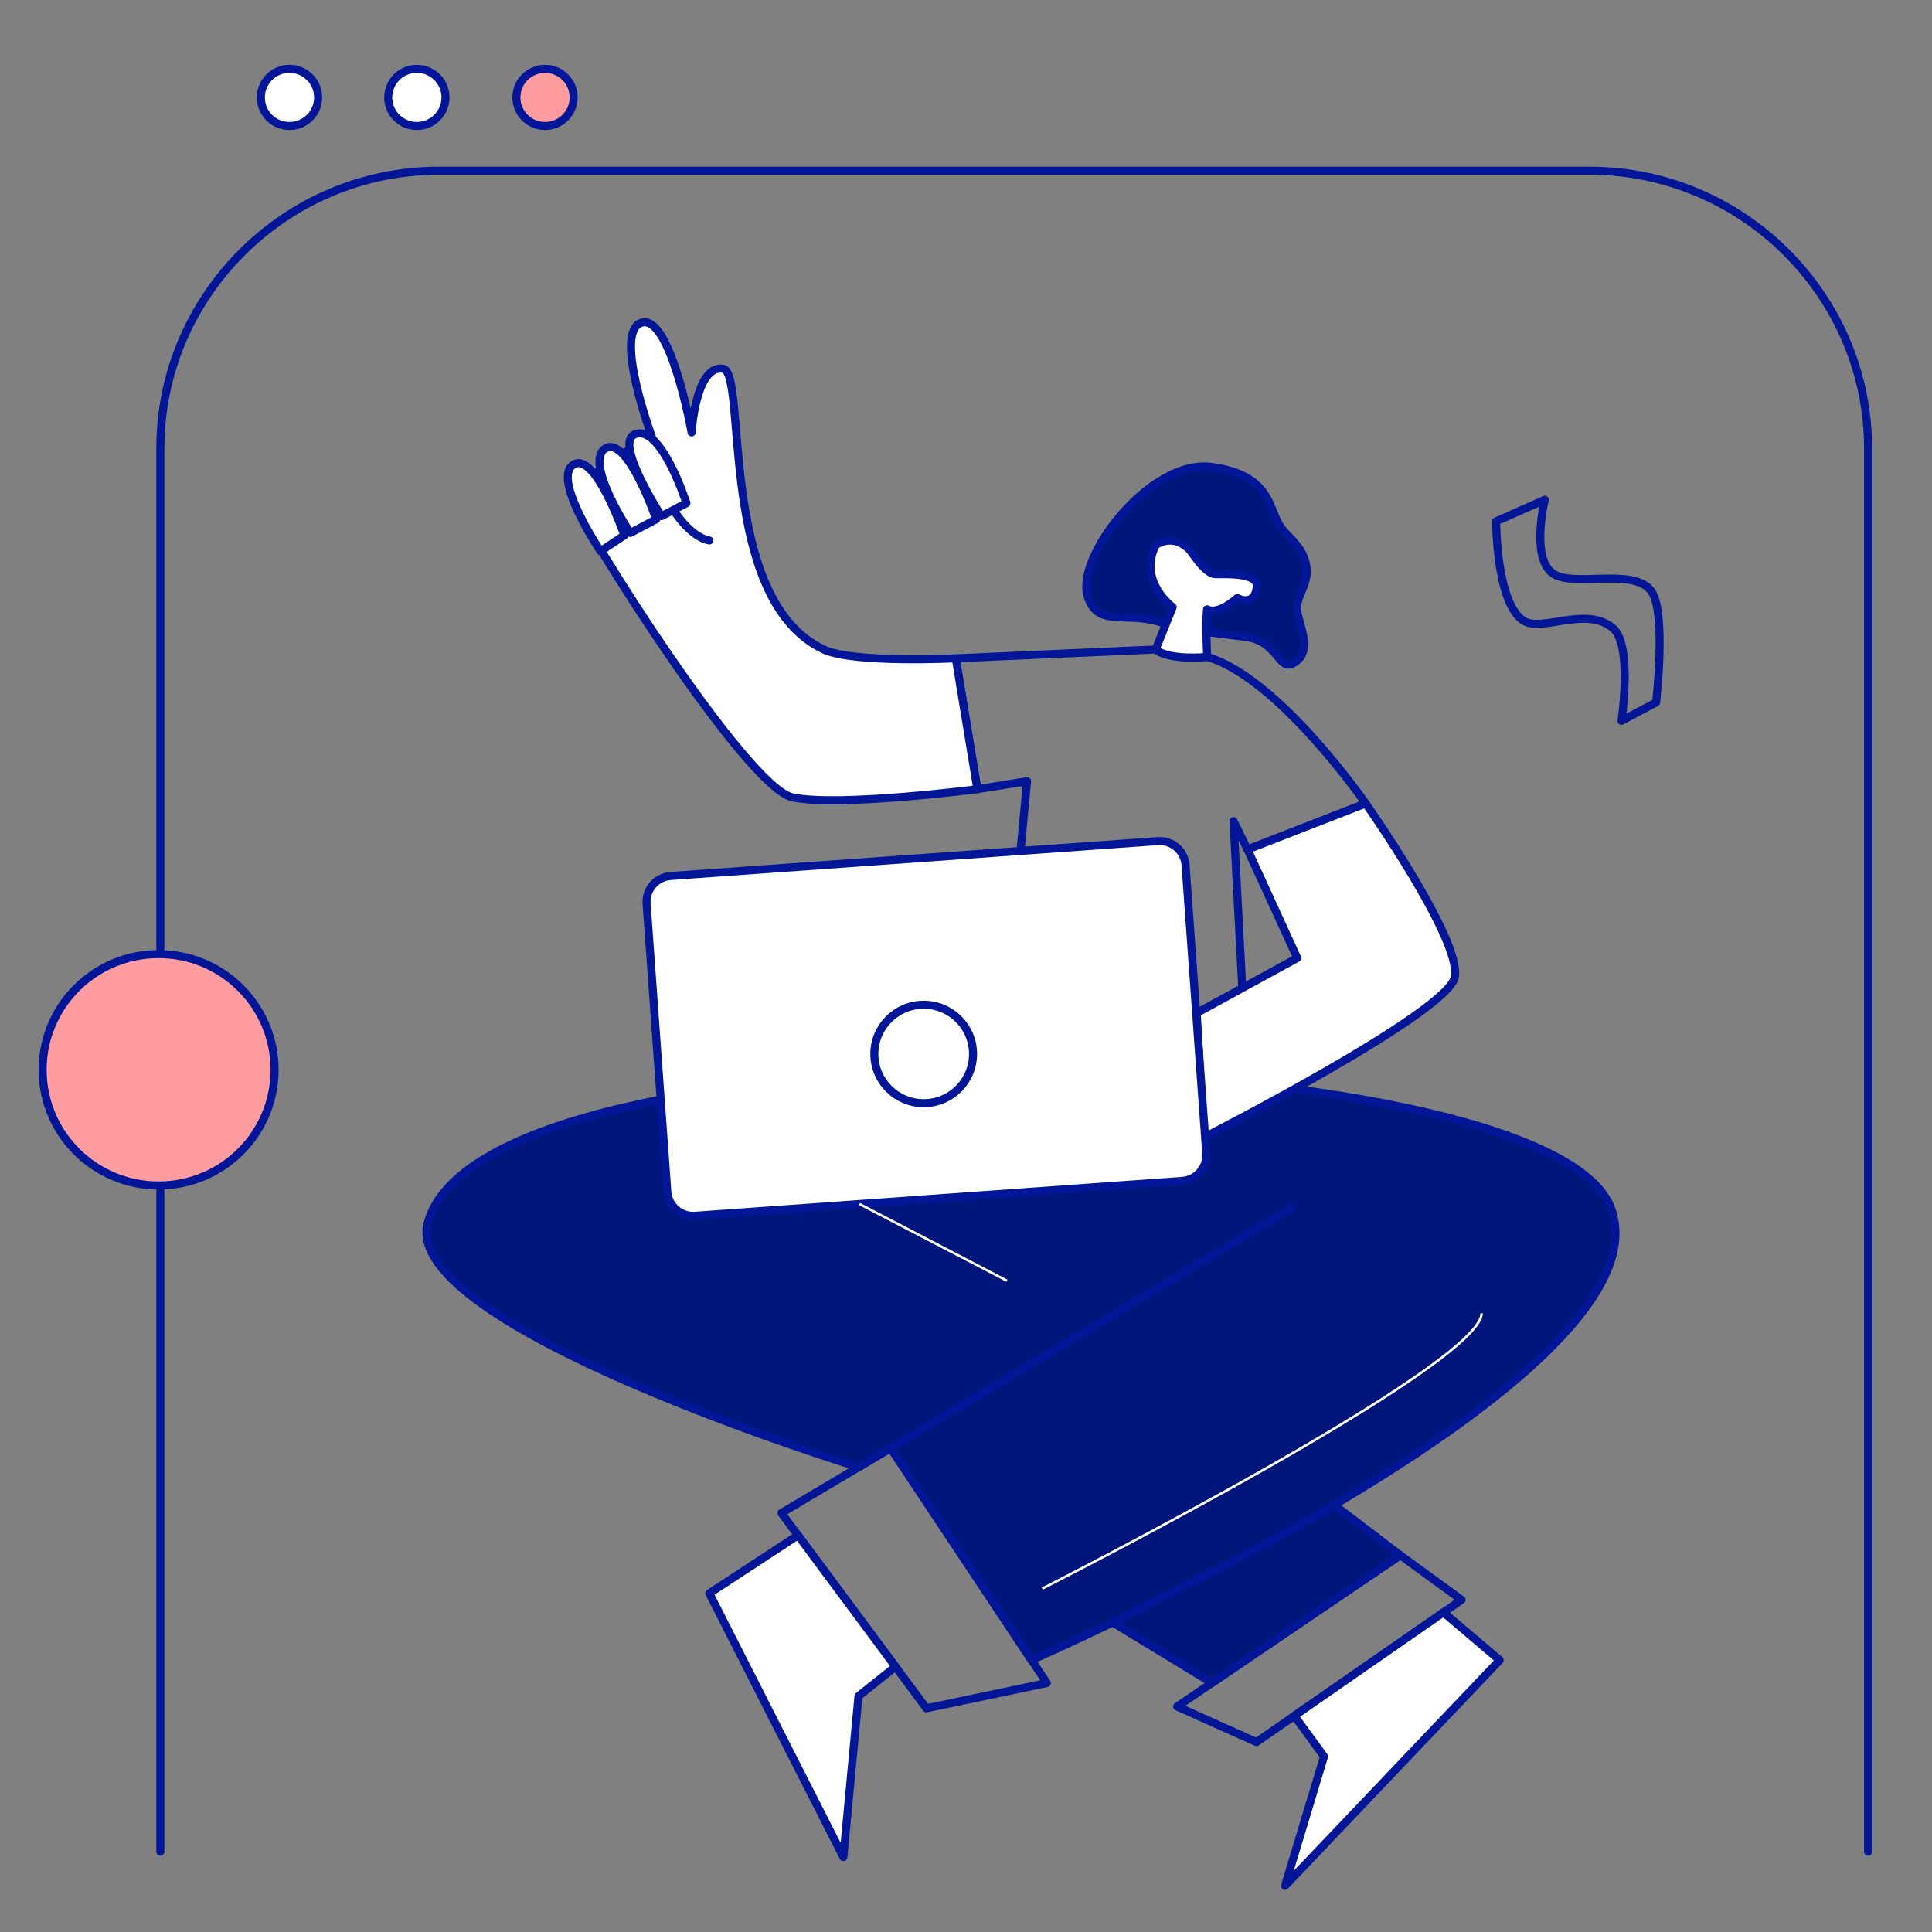 <svg width="240" height="240" viewBox="0 0 240 240" fill="none" xmlns="http://www.w3.org/2000/svg">
<rect x="0" y="0" width="240" height="240" fill="#808080" stroke="none"/>
<path d="M154.943 134.596C154.943 134.596 137.387 132.668 124.187 133.063L127.586 97.046L121.411 98.037L118.726 81.78L143.558 80.682C143.558 80.682 145.124 82.025 149.964 81.603C158.846 84.194 169.653 99.815 169.653 99.815L154.975 105.529L153.23 102.002L154.943 134.596Z" stroke="#021697" stroke-miterlimit="10" stroke-linecap="round" stroke-linejoin="round"/>
<path d="M160.526 149.987L110.642 179.892L128.126 206.232C128.126 206.232 208.321 171.235 200.087 149.987C191.852 128.739 60.132 125.46 53.124 151.952C49.724 164.807 106.667 182.258 106.667 182.258L160.526 149.987Z" fill="#00167A" stroke="#021697" stroke-miterlimit="10" stroke-linecap="round" stroke-linejoin="round"/>
<path d="M135.106 74.078C133.562 69.192 142.926 56.938 150.545 58.008C157.684 59.012 157.54 62.85 158.934 65.24C159.711 66.567 161.954 67.851 162.291 70.396C162.599 72.719 160.926 73.966 161.151 75.886C161.373 77.79 163.202 80.957 160.68 82.38C158.822 83.43 158.779 79.71 154.881 79.147C152.044 78.735 148.197 78.506 143.898 77.224C139.73 75.982 136.33 77.95 135.106 74.078Z" fill="#00167A" stroke="#021697" stroke-miterlimit="10" stroke-linecap="round" stroke-linejoin="round"/>
<path d="M85.914 53.717C85.914 53.717 83.285 39.015 79.703 40.086C76.124 41.156 80.956 54.193 80.956 54.193C80.956 54.193 70.826 59.8 71.391 62.337C71.945 64.834 92.681 97.85 98.453 99.054C104.225 100.258 121.411 98.037 121.411 98.037L118.726 81.78C118.726 81.78 106.045 82.426 102.324 80.682C89.008 74.439 92.863 46.243 89.814 45.803C86.401 45.306 85.914 53.717 85.914 53.717Z" fill="white" stroke="#021697" stroke-miterlimit="10" stroke-linecap="round" stroke-linejoin="round"/>
<path d="M82.171 64.116L85.271 62.508C85.271 62.508 82.058 52.473 78.787 53.99C76.324 55.133 82.171 64.116 82.171 64.116Z" fill="white" stroke="#021697" stroke-miterlimit="10" stroke-linecap="round" stroke-linejoin="round"/>
<path d="M78.302 66.209L81.517 64.503C81.517 64.503 78.01 54.257 75.293 55.664C72.332 57.199 78.302 66.209 78.302 66.209Z" fill="white" stroke="#021697" stroke-miterlimit="10" stroke-linecap="round" stroke-linejoin="round"/>
<path d="M74.6 68.469L77.553 66.503C77.553 66.503 74.046 56.257 71.331 57.664C68.368 59.2 74.6 68.469 74.6 68.469Z" fill="white" stroke="#021697" stroke-miterlimit="10" stroke-linecap="round" stroke-linejoin="round"/>
<path d="M83.71 63.411C83.71 63.411 85.702 66.693 88.116 67.139" stroke="#021697" stroke-miterlimit="10" stroke-linecap="round" stroke-linejoin="round"/>
<path d="M169.654 99.812C169.654 99.812 181.531 116.67 180.728 121.343C179.965 125.787 149.52 141.314 149.52 141.314L148.663 125.837L161.149 119.007L154.973 105.527L169.654 99.812Z" fill="white" stroke="#021697" stroke-miterlimit="10" stroke-linecap="round" stroke-linejoin="round"/>
<path d="M143.557 80.68L145.672 75.417C145.672 75.417 141.335 72.268 143.557 67.716C145.643 66.378 147.321 67.782 147.792 68.319C148.263 68.856 149.738 71.331 151.015 71.331C152.29 71.331 156.185 71.131 156.118 72.805C156.051 74.479 154.91 74.947 153.7 74.279C152.426 75.417 150.882 76.22 149.942 75.686C149.741 77.494 149.963 81.601 149.963 81.601C149.963 81.601 145.257 82.09 143.557 80.68Z" fill="white" stroke="#021697" stroke-miterlimit="10" stroke-linecap="round" stroke-linejoin="round"/>
<path d="M185.854 64.762L191.897 62.084C191.897 62.084 190.151 69.181 192.836 71.189C195.35 73.069 202.704 70.452 205.054 73.331C207.07 75.801 205.726 87.259 205.726 87.259L201.429 89.537C201.429 89.537 202.835 80.097 200.356 78.02C196.999 75.208 191.5 78.613 189.214 77.083C185.855 74.84 185.854 64.762 185.854 64.762Z" stroke="#021697" stroke-miterlimit="10" stroke-linecap="round" stroke-linejoin="round"/>
<path d="M146.872 146.695L86.332 151.029C84.57 151.155 83.023 149.82 82.897 148.062L80.322 112.246C80.196 110.489 81.534 108.945 83.296 108.82L143.836 104.486C145.598 104.36 147.145 105.695 147.271 107.452L149.846 143.269C149.972 145.026 148.634 146.57 146.872 146.695Z" fill="white" stroke="#021697" stroke-miterlimit="10" stroke-linecap="round" stroke-linejoin="round"/>
<path d="M114.745 137.042C118.13 137.042 120.875 134.304 120.875 130.927C120.875 127.549 118.13 124.812 114.745 124.812C111.359 124.812 108.614 127.549 108.614 130.927C108.614 134.304 111.359 137.042 114.745 137.042Z" fill="white" stroke="#021697" stroke-miterlimit="10" stroke-linecap="round" stroke-linejoin="round"/>
<path d="M19.919 230.024V55.706C19.919 36.733 35.48 21.208 54.503 21.208H197.475C216.495 21.208 232.059 36.73 232.059 55.706V230.024" stroke="#021697" stroke-miterlimit="10" stroke-linecap="round" stroke-linejoin="round"/>
<path d="M35.961 15.651C37.926 15.651 39.519 14.062 39.519 12.102C39.519 10.142 37.926 8.553 35.961 8.553C33.996 8.553 32.403 10.142 32.403 12.102C32.403 14.062 33.996 15.651 35.961 15.651Z" fill="white" stroke="#021697" stroke-miterlimit="10" stroke-linecap="round" stroke-linejoin="round"/>
<path d="M51.783 15.651C53.748 15.651 55.341 14.062 55.341 12.102C55.341 10.142 53.748 8.553 51.783 8.553C49.819 8.553 48.226 10.142 48.226 12.102C48.226 14.062 49.819 15.651 51.783 15.651Z" fill="white" stroke="#021697" stroke-miterlimit="10" stroke-linecap="round" stroke-linejoin="round"/>
<path d="M67.705 15.651C69.67 15.651 71.263 14.062 71.263 12.102C71.263 10.142 69.67 8.553 67.705 8.553C65.74 8.553 64.147 10.142 64.147 12.102C64.147 14.062 65.74 15.651 67.705 15.651Z" fill="#FF9C9F" stroke="#021697" stroke-miterlimit="10" stroke-linecap="round" stroke-linejoin="round"/>
<path d="M106.773 149.565L125.082 159.093" stroke="white" stroke-width="0.303" stroke-miterlimit="10"/>
<path d="M165.731 186.947L173.949 193.196L150.56 209.055L138.222 201.548C138.222 201.548 160.738 190.285 165.731 186.947Z" fill="#00167A" stroke="#021697" stroke-miterlimit="10" stroke-linecap="round" stroke-linejoin="round"/>
<path d="M173.95 193.198L181.558 198.736L156.086 216.409L146.227 211.992L173.95 193.198Z" stroke="#021697" stroke-miterlimit="10" stroke-linecap="round" stroke-linejoin="round"/>
<path d="M179.31 200.296L186.3 206.232L159.629 234.265L164.474 218.195L160.791 213.143L179.31 200.296Z" fill="white" stroke="#021697" stroke-miterlimit="10" stroke-linecap="round" stroke-linejoin="round"/>
<path d="M110.641 179.892L97.071 187.954L115.082 212.213L130.044 209.071L110.641 179.892Z" stroke="#021697" stroke-miterlimit="10" stroke-linecap="round" stroke-linejoin="round"/>
<path d="M99.124 190.717L88.116 197.93L104.765 230.694L106.644 210.705L111.243 207.041L99.124 190.717Z" fill="white" stroke="#021697" stroke-miterlimit="10" stroke-linecap="round" stroke-linejoin="round"/>
<path d="M129.477 197.338C129.477 197.338 184.053 169.676 184.053 163.134" stroke="white" stroke-width="0.303" stroke-miterlimit="10"/>
<path d="M19.702 147.264C27.659 147.264 34.109 140.829 34.109 132.892C34.109 124.955 27.659 118.521 19.702 118.521C11.745 118.521 5.294 124.955 5.294 132.892C5.294 140.829 11.745 147.264 19.702 147.264Z" fill="#FF9C9F" stroke="#021697" stroke-miterlimit="10" stroke-linecap="round" stroke-linejoin="round"/>
</svg>

